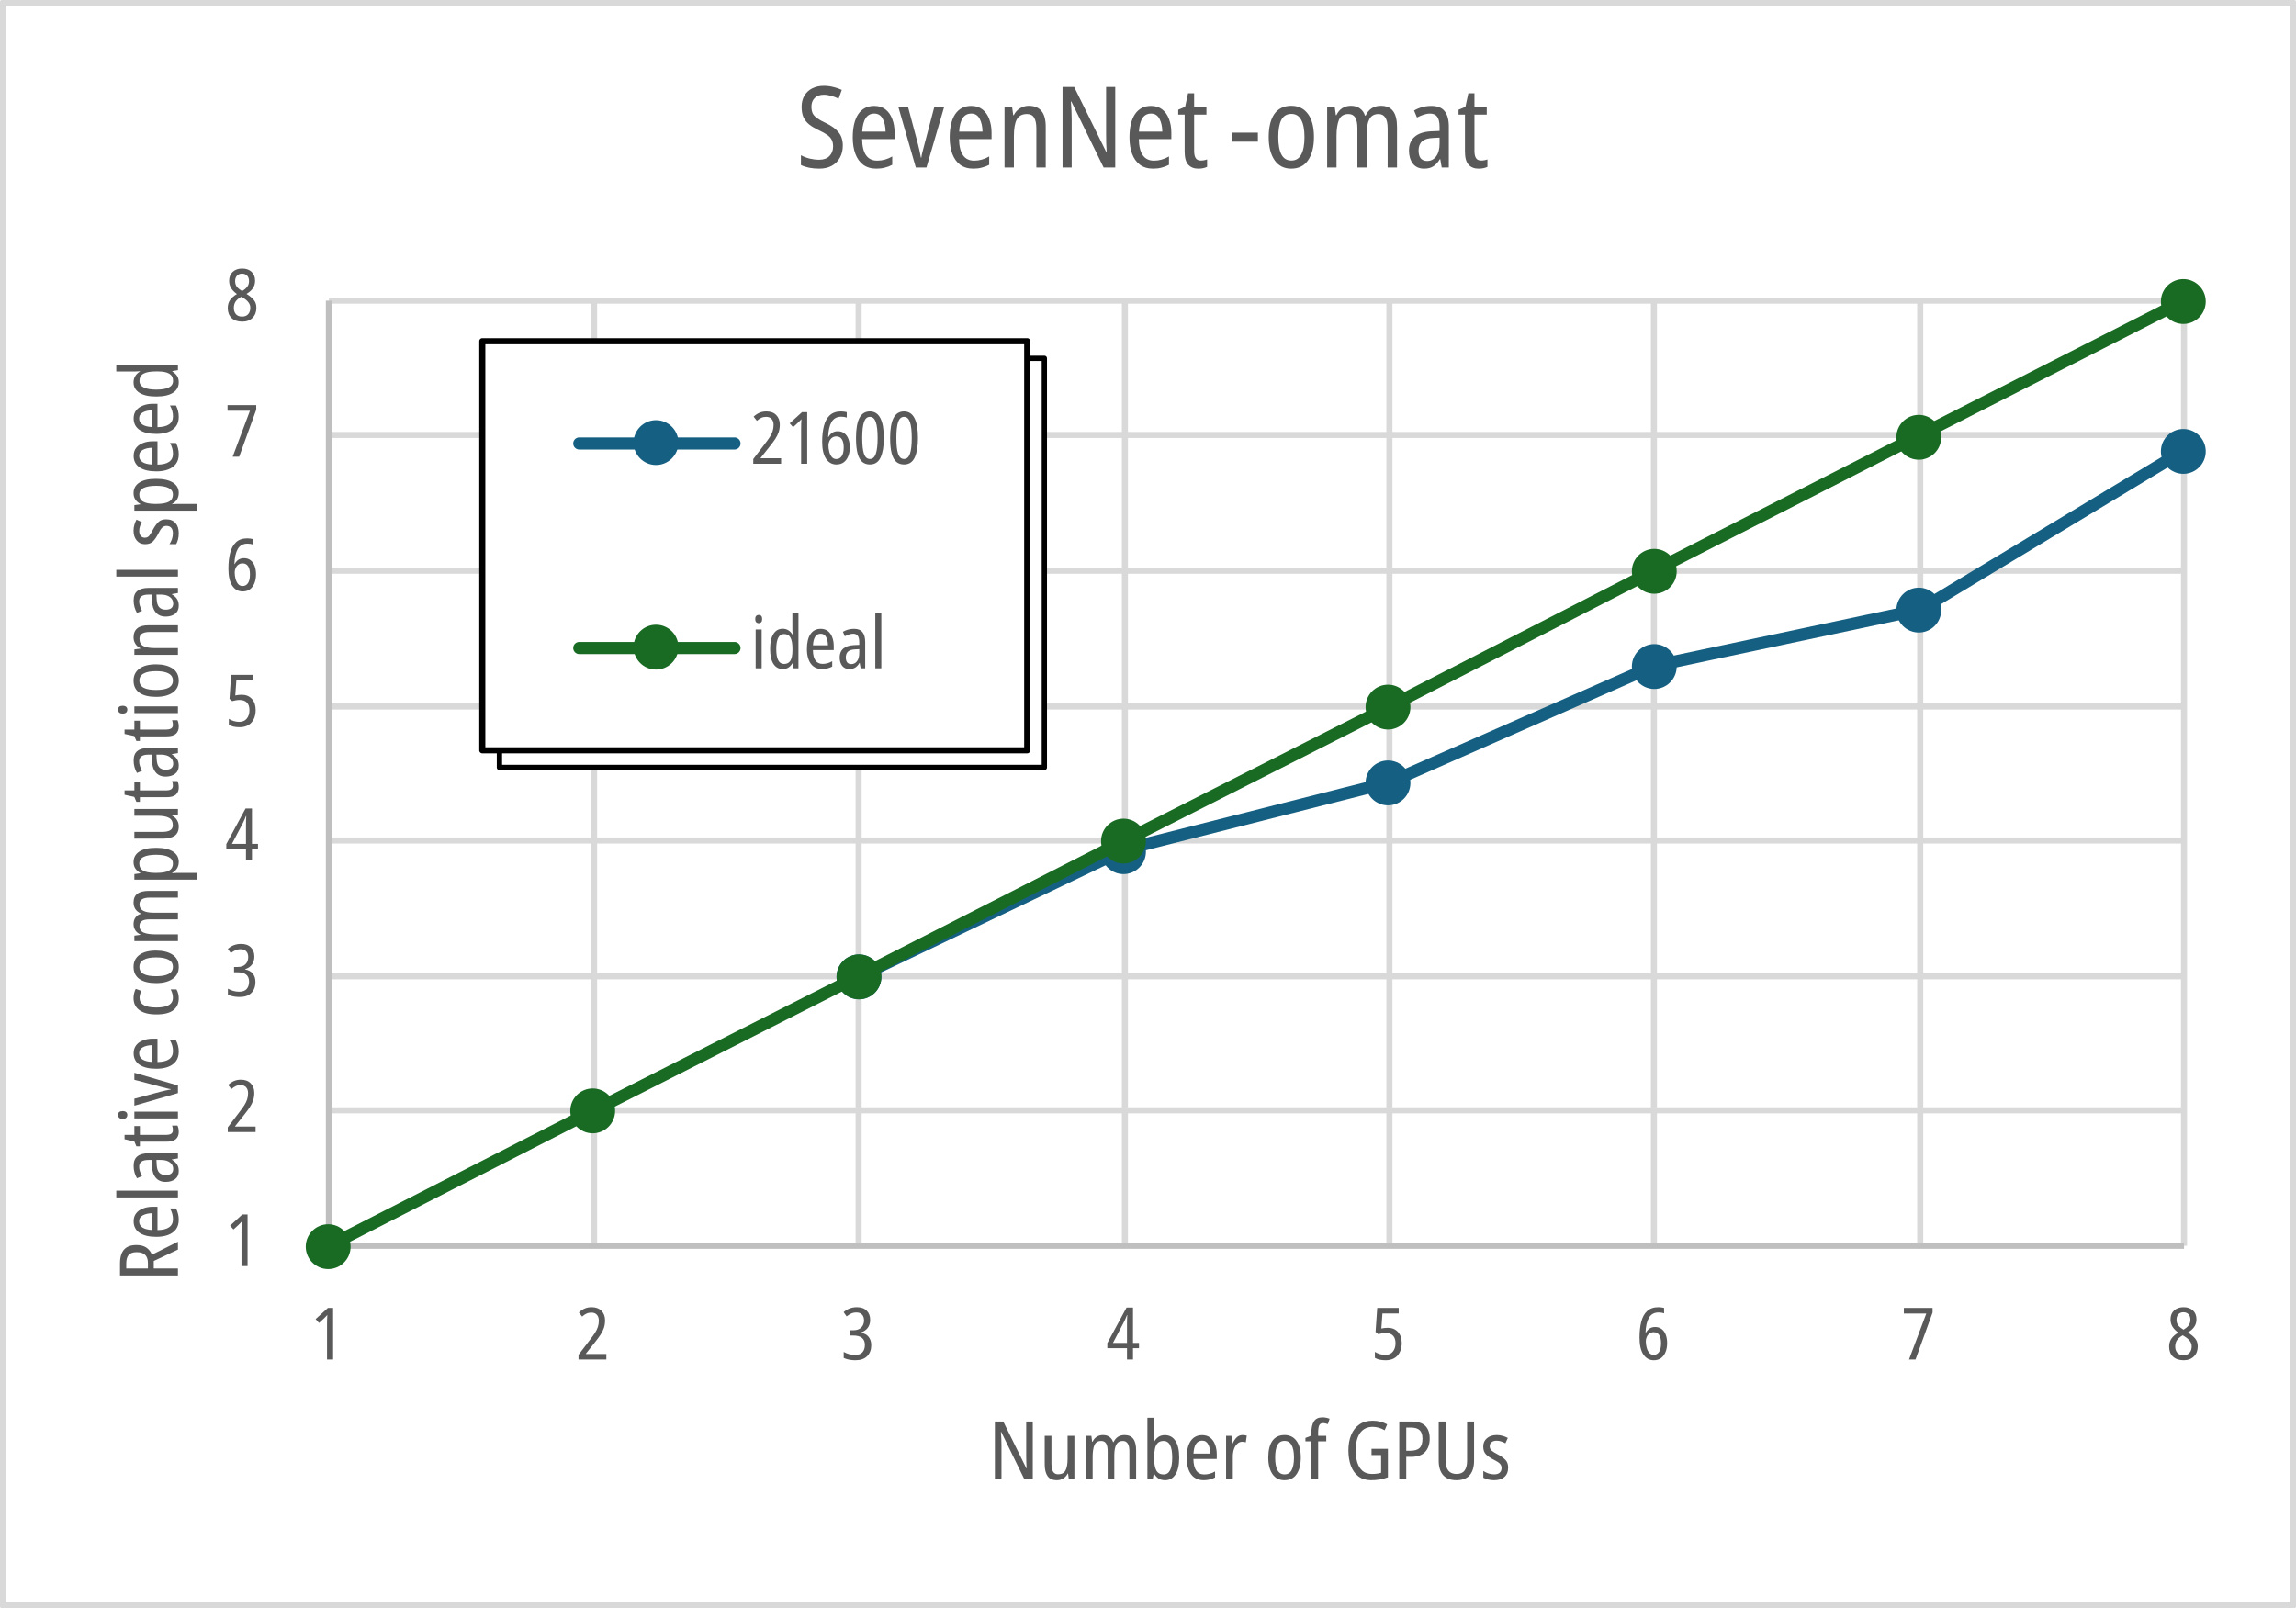 <?xml version="1.0" encoding="UTF-8" standalone="no"?>
<svg
   width="1302"
   height="912"
   xml:space="preserve"
   overflow="hidden"
   version="1.1"
   id="svg61920"
   sodipodi:docname="sevennet-omat_speed_en.svg"
   inkscape:version="1.2.1 (9c6d41e410, 2022-07-14)"
   xmlns:inkscape="http://www.inkscape.org/namespaces/inkscape"
   xmlns:sodipodi="http://sodipodi.sourceforge.net/DTD/sodipodi-0.dtd"
   xmlns="http://www.w3.org/2000/svg"
   xmlns:svg="http://www.w3.org/2000/svg"><sodipodi:namedview
     id="namedview61922"
     pagecolor="#ffffff"
     bordercolor="#666666"
     borderopacity="1.0"
     inkscape:showpageshadow="2"
     inkscape:pageopacity="0.0"
     inkscape:pagecheckerboard="0"
     inkscape:deskcolor="#d1d1d1"
     showgrid="false"
     inkscape:zoom="0.97465438"
     inkscape:cx="650.487"
     inkscape:cy="457.08511"
     inkscape:window-width="680"
     inkscape:window-height="480"
     inkscape:window-x="612"
     inkscape:window-y="512"
     inkscape:window-maximized="0"
     inkscape:current-layer="svg61920" /><defs
     id="defs61736"><filter
       id="fx0"
       x="-10%"
       y="-10%"
       width="120%"
       height="120%"
       filterUnits="userSpaceOnUse"
       primitiveUnits="userSpaceOnUse"><feComponentTransfer
         color-interpolation-filters="sRGB"
         id="feComponentTransfer61725"><feFuncR
           type="discrete"
           tableValues="0 0"
           id="feFuncR61717" /><feFuncG
           type="discrete"
           tableValues="0 0"
           id="feFuncG61719" /><feFuncB
           type="discrete"
           tableValues="0 0"
           id="feFuncB61721" /><feFuncA
           type="linear"
           slope="0.4"
           intercept="0"
           id="feFuncA61723" /></feComponentTransfer><feGaussianBlur
         stdDeviation="6.111 6.111"
         id="feGaussianBlur61727" /></filter><clipPath
       id="clip1"><rect
         x="12615"
         y="4812"
         width="1302"
         height="912"
         id="rect61730" /></clipPath><clipPath
       id="clip2"><path
         d="M12888.5 5005.5 12888.5 5237.5 13197.5 5237.5 13197.5 5005.5ZM12615 4812 13917 4812 13917 5724 12615 5724Z"
         fill-rule="evenodd"
         clip-rule="evenodd"
         id="path61733" /></clipPath></defs><g
     clip-path="url(#clip1)"
     transform="translate(-12615 -4812)"
     id="g61918"><path
       id="rect61738"
       style="fill:#ffffff"
       d="m 12616,4813 h 1299 v 909 h -1299 z" /><g
       id="g61742"><path
         style="color:#000000;fill:#d9d9d9;stroke-linejoin:round;stroke-miterlimit:10;-inkscape-stroke:none"
         d="m 12801.5,4980.781 v 3.438 h 1052 v -3.438 z m 0,76.17 v 3.438 h 1052 v -3.438 z m 0,77 v 3.438 h 1052 v -3.438 z m 0,77 v 3.438 h 1052 v -3.438 z m 0,76 v 3.438 h 1052 v -3.438 z m 0,77.01 v 3.438 h 1052 v -3.438 z m 0,76 v 3.438 h 1052 v -3.438 z"
         id="path61740" /></g><g
       id="g61746"><path
         style="color:#000000;fill:#d9d9d9;stroke-linejoin:round;stroke-miterlimit:10;-inkscape-stroke:none"
         d="m 12950.182,4982.5 v 536 h 3.437 v -536 z m 150,0 v 536 h 3.437 v -536 z m 151,0 v 536 h 3.437 v -536 z m 150,0 v 536 h 3.437 v -536 z m 150,0 v 536 h 3.437 v -536 z m 151,0 v 536 h 3.437 v -536 z m 149.599,0 v 536 h 3.438 v -536 z"
         id="path61744" /></g><g
       id="g61750"><path
         style="color:#000000;fill:#bfbfbf;fill-rule:evenodd;stroke-linejoin:round;stroke-miterlimit:10;-inkscape-stroke:none"
         d="m -1.719,0 v 536 h 3.438 V 0 Z"
         id="path61748"
         transform="matrix(1 0 0 -1 12801.5 5518.5)" /></g><g
       id="g61754"><path
         style="color:#000000;fill:#bfbfbf;fill-rule:evenodd;stroke-linejoin:round;stroke-miterlimit:10;-inkscape-stroke:none"
         d="m 12801.5,5516.781 v 3.438 h 1052 v -3.438 z"
         id="path61752" /></g><g
       id="g61758"><path
         style="color:#000000;fill:#156082;stroke-linecap:round;stroke-linejoin:round;stroke-miterlimit:10;-inkscape-stroke:none"
         d="m 13854.326,5064.164 a 3.438,3.438 0 0 0 -2.601,0.393 l -149.004,89.871 -150.533,31.879 a 3.438,3.438 0 0 0 -0.672,0.217 l -149.739,65.885 -149.72,37.93 a 3.438,3.438 0 0 0 -0.639,0.231 l -150.398,71.83 a 3.438,3.438 0 0 0 -1.622,4.582 3.438,3.438 0 0 0 4.582,1.621 l 150.094,-71.684 149.67,-37.916 a 3.438,3.438 0 0 0 0.541,-0.186 l 149.674,-65.857 150.754,-31.926 a 3.438,3.438 0 0 0 1.062,-0.42 l 149.5,-90.17 a 3.438,3.438 0 0 0 1.168,-4.719 3.438,3.438 0 0 0 -2.117,-1.56 z"
         id="path61756" /></g><g
       id="g61772"><g
         id="path61760"><path
           style="color:#000000;fill:#156082;stroke-width:3.438;stroke-linejoin:round;stroke-miterlimit:10;-inkscape-stroke:none"
           d="m 13113.1,5366 c 0,6.07 -4.9,11 -11,11 -6.1,0 -11,-4.93 -11,-11 0,-6.08 4.9,-11 11,-11 6.1,0 11,4.92 11,11 z"
           id="path62252" /><path
           style="color:#000000;fill:#156082;stroke-linejoin:round;stroke-miterlimit:10;-inkscape-stroke:none"
           d="m 13102.1,5353.281 c -7.025,0 -12.719,5.715 -12.719,12.719 0,6.995 5.693,12.719 12.719,12.719 7.026,0 12.718,-5.724 12.718,-12.719 0,-7.003 -5.694,-12.719 -12.718,-12.719 z m 0,3.438 c 5.175,0 9.281,4.125 9.281,9.281 0,5.145 -4.107,9.281 -9.281,9.281 -5.174,0 -9.282,-4.136 -9.282,-9.281 0,-5.157 4.106,-9.281 9.282,-9.281 z"
           id="path62254" /></g><g
         id="path61762"><path
           style="color:#000000;fill:#156082;stroke-width:3.438;stroke-linejoin:round;stroke-miterlimit:10;-inkscape-stroke:none"
           d="m 13263.1,5295 c 0,6.07 -4.9,11 -11,11 -6.1,0 -11,-4.93 -11,-11 0,-6.08 4.9,-11 11,-11 6.1,0 11,4.92 11,11 z"
           id="path62258" /><path
           style="color:#000000;fill:#156082;stroke-linejoin:round;stroke-miterlimit:10;-inkscape-stroke:none"
           d="m 13252.1,5282.281 c -7.025,0 -12.719,5.715 -12.719,12.719 0,6.995 5.693,12.719 12.719,12.719 7.026,0 12.718,-5.724 12.718,-12.719 0,-7.003 -5.694,-12.719 -12.718,-12.719 z m 0,3.438 c 5.175,0 9.281,4.125 9.281,9.281 0,5.145 -4.107,9.281 -9.281,9.281 -5.174,0 -9.282,-4.136 -9.282,-9.281 0,-5.157 4.106,-9.281 9.282,-9.281 z"
           id="path62260" /></g><g
         id="path61764"><path
           style="color:#000000;fill:#156082;stroke-width:3.438;stroke-linejoin:round;stroke-miterlimit:10;-inkscape-stroke:none"
           d="m 13413.1,5256 c 0,6.07 -4.9,11 -11,11 -6.1,0 -11,-4.93 -11,-11 0,-6.08 4.9,-11 11,-11 6.1,0 11,4.92 11,11 z"
           id="path62264" /><path
           style="color:#000000;fill:#156082;stroke-linejoin:round;stroke-miterlimit:10;-inkscape-stroke:none"
           d="m 13402.1,5243.281 c -7.025,0 -12.719,5.715 -12.719,12.719 0,6.995 5.693,12.719 12.719,12.719 7.026,0 12.718,-5.724 12.718,-12.719 0,-7.003 -5.694,-12.719 -12.718,-12.719 z m 0,3.438 c 5.175,0 9.281,4.125 9.281,9.281 0,5.145 -4.107,9.281 -9.281,9.281 -5.174,0 -9.282,-4.136 -9.282,-9.281 0,-5.157 4.106,-9.281 9.282,-9.281 z"
           id="path62266" /></g><g
         id="path61766"><path
           style="color:#000000;fill:#156082;stroke-width:3.438;stroke-linejoin:round;stroke-miterlimit:10;-inkscape-stroke:none"
           d="m 13564.1,5190 c 0,6.07 -4.9,11 -11,11 -6.1,0 -11,-4.93 -11,-11 0,-6.08 4.9,-11 11,-11 6.1,0 11,4.92 11,11 z"
           id="path62270" /><path
           style="color:#000000;fill:#156082;stroke-linejoin:round;stroke-miterlimit:10;-inkscape-stroke:none"
           d="m 13553.1,5177.281 c -7.025,0 -12.719,5.715 -12.719,12.719 0,6.995 5.693,12.719 12.719,12.719 7.026,0 12.718,-5.724 12.718,-12.719 0,-7.003 -5.694,-12.719 -12.718,-12.719 z m 0,3.438 c 5.175,0 9.281,4.125 9.281,9.281 0,5.145 -4.107,9.281 -9.281,9.281 -5.174,0 -9.282,-4.136 -9.282,-9.281 0,-5.157 4.106,-9.281 9.282,-9.281 z"
           id="path62272" /></g><g
         id="path61768"><path
           style="color:#000000;fill:#156082;stroke-width:3.438;stroke-linejoin:round;stroke-miterlimit:10;-inkscape-stroke:none"
           d="m 13714.1,5158 c 0,6.07 -4.9,11 -11,11 -6.1,0 -11,-4.93 -11,-11 0,-6.08 4.9,-11 11,-11 6.1,0 11,4.92 11,11 z"
           id="path62276" /><path
           style="color:#000000;fill:#156082;stroke-linejoin:round;stroke-miterlimit:10;-inkscape-stroke:none"
           d="m 13703.1,5145.281 c -7.025,0 -12.719,5.715 -12.719,12.719 0,6.995 5.693,12.719 12.719,12.719 7.026,0 12.718,-5.724 12.718,-12.719 0,-7.003 -5.694,-12.719 -12.718,-12.719 z m 0,3.438 c 5.175,0 9.281,4.125 9.281,9.281 0,5.145 -4.107,9.281 -9.281,9.281 -5.174,0 -9.282,-4.136 -9.282,-9.281 0,-5.157 4.106,-9.281 9.282,-9.281 z"
           id="path62278" /></g><g
         id="path61770"><path
           style="color:#000000;fill:#156082;stroke-width:3.438;stroke-linejoin:round;stroke-miterlimit:10;-inkscape-stroke:none"
           d="m 13864.1,5068 c 0,6.07 -4.9,11 -11,11 -6.1,0 -11,-4.93 -11,-11 0,-6.08 4.9,-11 11,-11 6.1,0 11,4.92 11,11 z"
           id="path62282" /><path
           style="color:#000000;fill:#156082;stroke-linejoin:round;stroke-miterlimit:10;-inkscape-stroke:none"
           d="m 13853.1,5055.281 c -7.025,0 -12.719,5.715 -12.719,12.719 0,6.995 5.693,12.719 12.719,12.719 7.026,0 12.718,-5.724 12.718,-12.719 0,-7.003 -5.694,-12.719 -12.718,-12.719 z m 0,3.438 c 5.175,0 9.281,4.125 9.281,9.281 0,5.145 -4.107,9.281 -9.281,9.281 -5.174,0 -9.282,-4.136 -9.282,-9.281 0,-5.157 4.106,-9.281 9.282,-9.281 z"
           id="path62284" /></g></g><g
       id="g61776"><path
         style="color:#000000;fill:#196b24;stroke-linecap:round;stroke-linejoin:round;stroke-miterlimit:10;-inkscape-stroke:none"
         d="m 13854.563,4979.23 a 3.438,3.438 0 0 0 -2.624,0.207 l -149.599,76.17 a 3.438,3.438 0 0 0 -0,0 l -151,77 a 3.438,3.438 0 0 0 -0,0 l -149.992,76.996 -149.992,75.996 a 3.438,3.438 0 0 0 -0,0 l -150.996,77.008 -149.996,75.998 a 3.438,3.438 0 0 0 -0.01,0.01 l -150.4,76.82 a 3.438,3.438 0 0 0 -1.497,4.625 3.438,3.438 0 0 0 4.625,1.496 l 150.395,-76.816 149.994,-75.998 a 3.438,3.438 0 0 0 0,-0 l 150.996,-77.008 149.996,-75.998 a 3.438,3.438 0 0 0 0.02,-0.01 l 149.994,-76.998 150.996,-76.998 149.6,-76.17 a 3.438,3.438 0 0 0 1.502,-4.623 3.438,3.438 0 0 0 -2,-1.709 z"
         id="path61774" /></g><g
       id="g61794"><g
         id="path61778"><path
           style="color:#000000;fill:#196b24;stroke-width:3.438;stroke-linejoin:round;stroke-miterlimit:10;-inkscape-stroke:none"
           d="m 12812.1,5519 c 0,6.07 -4.9,11 -11,11 -6.1,0 -11,-4.93 -11,-11 0,-6.08 4.9,-11 11,-11 6.1,0 11,4.92 11,11 z"
           id="path62292" /><path
           style="color:#000000;fill:#196b24;stroke-linejoin:round;stroke-miterlimit:10;-inkscape-stroke:none"
           d="m 12801.1,5506.281 c -7.025,0 -12.719,5.715 -12.719,12.719 0,6.995 5.693,12.719 12.719,12.719 7.026,0 12.718,-5.724 12.718,-12.719 0,-7.003 -5.694,-12.719 -12.718,-12.719 z m 0,3.438 c 5.175,0 9.281,4.125 9.281,9.281 0,5.145 -4.107,9.281 -9.281,9.281 -5.174,0 -9.282,-4.136 -9.282,-9.281 0,-5.157 4.106,-9.281 9.282,-9.281 z"
           id="path62294" /></g><g
         id="path61780"><path
           style="color:#000000;fill:#196b24;stroke-width:3.438;stroke-linejoin:round;stroke-miterlimit:10;-inkscape-stroke:none"
           d="m 12962.1,5442 c 0,6.07 -4.9,11 -11,11 -6.1,0 -11,-4.93 -11,-11 0,-6.08 4.9,-11 11,-11 6.1,0 11,4.92 11,11 z"
           id="path62298" /><path
           style="color:#000000;fill:#196b24;stroke-linejoin:round;stroke-miterlimit:10;-inkscape-stroke:none"
           d="m 12951.1,5429.281 c -7.025,0 -12.719,5.715 -12.719,12.719 0,6.995 5.693,12.719 12.719,12.719 7.026,0 12.718,-5.724 12.718,-12.719 0,-7.003 -5.694,-12.719 -12.718,-12.719 z m 0,3.438 c 5.175,0 9.281,4.125 9.281,9.281 0,5.145 -4.107,9.281 -9.281,9.281 -5.174,0 -9.282,-4.136 -9.282,-9.281 0,-5.157 4.106,-9.281 9.282,-9.281 z"
           id="path62300" /></g><g
         id="path61782"><path
           style="color:#000000;fill:#196b24;stroke-width:3.438;stroke-linejoin:round;stroke-miterlimit:10;-inkscape-stroke:none"
           d="m 13113.1,5366 c 0,6.07 -4.9,11 -11,11 -6.1,0 -11,-4.93 -11,-11 0,-6.08 4.9,-11 11,-11 6.1,0 11,4.92 11,11 z"
           id="path62304" /><path
           style="color:#000000;fill:#196b24;stroke-linejoin:round;stroke-miterlimit:10;-inkscape-stroke:none"
           d="m 13102.1,5353.281 c -7.025,0 -12.719,5.715 -12.719,12.719 0,6.995 5.693,12.719 12.719,12.719 7.026,0 12.718,-5.724 12.718,-12.719 0,-7.003 -5.694,-12.719 -12.718,-12.719 z m 0,3.438 c 5.175,0 9.281,4.125 9.281,9.281 0,5.145 -4.107,9.281 -9.281,9.281 -5.174,0 -9.282,-4.136 -9.282,-9.281 0,-5.157 4.106,-9.281 9.282,-9.281 z"
           id="path62306" /></g><g
         id="path61784"><path
           style="color:#000000;fill:#196b24;stroke-width:3.438;stroke-linejoin:round;stroke-miterlimit:10;-inkscape-stroke:none"
           d="m 13263.1,5289 c 0,6.07 -4.9,11 -11,11 -6.1,0 -11,-4.93 -11,-11 0,-6.08 4.9,-11 11,-11 6.1,0 11,4.92 11,11 z"
           id="path62310" /><path
           style="color:#000000;fill:#196b24;stroke-linejoin:round;stroke-miterlimit:10;-inkscape-stroke:none"
           d="m 13252.1,5276.281 c -7.025,0 -12.719,5.715 -12.719,12.719 0,6.995 5.693,12.719 12.719,12.719 7.026,0 12.718,-5.724 12.718,-12.719 0,-7.003 -5.694,-12.719 -12.718,-12.719 z m 0,3.438 c 5.175,0 9.281,4.125 9.281,9.281 0,5.145 -4.107,9.281 -9.281,9.281 -5.174,0 -9.282,-4.136 -9.282,-9.281 0,-5.157 4.106,-9.281 9.282,-9.281 z"
           id="path62312" /></g><g
         id="path61786"><path
           style="color:#000000;fill:#196b24;stroke-width:3.438;stroke-linejoin:round;stroke-miterlimit:10;-inkscape-stroke:none"
           d="m 13413.1,5213 c 0,6.07 -4.9,11 -11,11 -6.1,0 -11,-4.93 -11,-11 0,-6.08 4.9,-11 11,-11 6.1,0 11,4.92 11,11 z"
           id="path62316" /><path
           style="color:#000000;fill:#196b24;stroke-linejoin:round;stroke-miterlimit:10;-inkscape-stroke:none"
           d="m 13402.1,5200.281 c -7.025,0 -12.719,5.715 -12.719,12.719 0,6.995 5.693,12.719 12.719,12.719 7.026,0 12.718,-5.724 12.718,-12.719 0,-7.003 -5.694,-12.719 -12.718,-12.719 z m 0,3.438 c 5.175,0 9.281,4.125 9.281,9.281 0,5.145 -4.107,9.281 -9.281,9.281 -5.174,0 -9.282,-4.136 -9.282,-9.281 0,-5.157 4.106,-9.281 9.282,-9.281 z"
           id="path62318" /></g><g
         id="path61788"><path
           style="color:#000000;fill:#196b24;stroke-width:3.438;stroke-linejoin:round;stroke-miterlimit:10;-inkscape-stroke:none"
           d="m 13564.1,5136 c 0,6.07 -4.9,11 -11,11 -6.1,0 -11,-4.93 -11,-11 0,-6.08 4.9,-11 11,-11 6.1,0 11,4.92 11,11 z"
           id="path62322" /><path
           style="color:#000000;fill:#196b24;stroke-linejoin:round;stroke-miterlimit:10;-inkscape-stroke:none"
           d="m 13553.1,5123.281 c -7.025,0 -12.719,5.715 -12.719,12.719 0,6.995 5.693,12.719 12.719,12.719 7.026,0 12.718,-5.724 12.718,-12.719 0,-7.003 -5.694,-12.719 -12.718,-12.719 z m 0,3.438 c 5.175,0 9.281,4.125 9.281,9.281 0,5.145 -4.107,9.281 -9.281,9.281 -5.174,0 -9.282,-4.136 -9.282,-9.281 0,-5.157 4.106,-9.281 9.282,-9.281 z"
           id="path62324" /></g><g
         id="path61790"><path
           style="color:#000000;fill:#196b24;stroke-width:3.438;stroke-linejoin:round;stroke-miterlimit:10;-inkscape-stroke:none"
           d="m 13714.1,5060 c 0,6.07 -4.9,11 -11,11 -6.1,0 -11,-4.93 -11,-11 0,-6.08 4.9,-11 11,-11 6.1,0 11,4.92 11,11 z"
           id="path62328" /><path
           style="color:#000000;fill:#196b24;stroke-linejoin:round;stroke-miterlimit:10;-inkscape-stroke:none"
           d="m 13703.1,5047.281 c -7.025,0 -12.719,5.715 -12.719,12.719 0,6.995 5.693,12.719 12.719,12.719 7.026,0 12.718,-5.724 12.718,-12.719 0,-7.003 -5.694,-12.719 -12.718,-12.719 z m 0,3.438 c 5.175,0 9.281,4.125 9.281,9.281 0,5.145 -4.107,9.281 -9.281,9.281 -5.174,0 -9.282,-4.136 -9.282,-9.281 0,-5.157 4.106,-9.281 9.282,-9.281 z"
           id="path62330" /></g><g
         id="path61792"><path
           style="color:#000000;fill:#196b24;stroke-width:3.438;stroke-linejoin:round;stroke-miterlimit:10;-inkscape-stroke:none"
           d="m 13864.1,4983 c 0,6.07 -4.9,11 -11,11 -6.1,0 -11,-4.93 -11,-11 0,-6.08 4.9,-11 11,-11 6.1,0 11,4.92 11,11 z"
           id="path62334" /><path
           style="color:#000000;fill:#196b24;stroke-linejoin:round;stroke-miterlimit:10;-inkscape-stroke:none"
           d="m 13853.1,4970.281 c -7.025,0 -12.719,5.715 -12.719,12.719 0,6.995 5.693,12.719 12.719,12.719 7.026,0 12.718,-5.724 12.718,-12.719 0,-7.003 -5.694,-12.719 -12.718,-12.719 z m 0,3.438 c 5.175,0 9.281,4.125 9.281,9.281 0,5.145 -4.107,9.281 -9.281,9.281 -5.174,0 -9.282,-4.136 -9.282,-9.281 0,-5.157 4.106,-9.281 9.282,-9.281 z"
           id="path62336" /></g></g><g
       id="g61798"><g
         aria-label="1"
         transform="matrix(1 0 0 1 12742.6 5530)"
         id="text61796"
         style="font-stretch:semi-condensed;font-size:41px;font-family:'Aptos Narrow', 'Aptos Narrow_MSFontService', sans-serif;fill:#595959"><path
           d="M 12.792,0 H 9.348 v -19.926 q 0,-1.476 0.041,-2.747 0.041,-1.312 0.123,-2.624 -0.369,0.451 -0.861,0.943 -0.451,0.492 -1.148,1.148 l -2.706,2.46 -1.927,-2.173 6.97,-6.355 h 2.952 z"
           id="path62048" /></g></g><g
       id="g61802"><g
         aria-label="2"
         transform="matrix(1 0 0 1 12742.6 5454)"
         id="text61800"
         style="font-stretch:semi-condensed;font-size:41px;font-family:'Aptos Narrow', 'Aptos Narrow_MSFontService', sans-serif;fill:#595959"><path
           d="M 17.343,0 H 1.558 v -2.665 l 6.314,-8.282 q 1.886,-2.419 3.034,-4.182 1.148,-1.804 1.64,-3.403 0.533,-1.64 0.533,-3.526 0,-2.091 -1.107,-3.321 -1.107,-1.23 -3.116,-1.23 -1.558,0 -2.788,0.574 -1.189,0.533 -2.46,1.681 l -1.845,-2.378 q 1.64,-1.476 3.362,-2.214 1.722,-0.738 3.895,-0.738 3.526,0 5.535,2.05 2.05,2.05 2.05,5.412 0,2.337 -0.656,4.305 -0.656,1.927 -1.927,3.854 -1.271,1.927 -3.116,4.223 l -5.207,6.56 v 0.164 h 11.644 z"
           id="path62051" /></g></g><g
       id="g61806"><g
         aria-label="3"
         transform="matrix(1 0 0 1 12742.6 5377)"
         id="text61804"
         style="font-stretch:semi-condensed;font-size:41px;font-family:'Aptos Narrow', 'Aptos Narrow_MSFontService', sans-serif;fill:#595959"><path
           d="m 16.646,-22.509 q 0,2.665 -1.353,4.51 -1.353,1.845 -3.854,2.624 v 0.164 q 2.87,0.533 4.346,2.378 1.476,1.845 1.476,4.715 0,3.813 -2.296,6.191 Q 12.669,0.41 8.282,0.41 6.314,0.41 4.715,0.082 3.116,-0.205 1.64,-0.902 v -3.403 q 3.075,1.722 6.396,1.722 2.911,0 4.264,-1.558 1.353,-1.558 1.353,-4.141 0,-5.33 -6.642,-5.33 H 5.125 v -2.993 h 2.009 q 2.87,0 4.428,-1.517 1.599,-1.558 1.599,-4.059 0,-2.173 -1.148,-3.321 -1.107,-1.189 -3.157,-1.189 -1.722,0 -2.993,0.615 -1.271,0.574 -2.583,1.599 l -1.681,-2.419 q 1.599,-1.394 3.444,-2.091 1.845,-0.697 4.1,-0.697 3.608,0 5.535,1.968 1.968,1.968 1.968,5.207 z"
           id="path62054" /></g></g><g
       id="g61810"><g
         aria-label="4"
         transform="matrix(1 0 0 1 12742.6 5300)"
         id="text61808"
         style="font-stretch:semi-condensed;font-size:41px;font-family:'Aptos Narrow', 'Aptos Narrow_MSFontService', sans-serif;fill:#595959"><path
           d="M 18.696,-6.437 H 15.293 V 0 H 11.89 V -6.437 H 0.738 v -2.87 l 10.906,-20.172 h 3.649 V -9.43 h 3.403 z M 11.89,-9.43 v -10.578 q 0,-1.312 0.041,-2.747 0.041,-1.435 0.123,-2.46 H 11.89 q -0.328,0.902 -0.738,1.804 -0.369,0.861 -0.738,1.64 L 3.936,-9.43 Z"
           id="path62057" /></g></g><g
       id="g61814"><g
         aria-label="5"
         transform="matrix(1 0 0 1 12742.6 5224)"
         id="text61812"
         style="font-stretch:semi-condensed;font-size:41px;font-family:'Aptos Narrow', 'Aptos Narrow_MSFontService', sans-serif;fill:#595959"><path
           d="m 9.43,-17.999 q 3.69,0 5.822,2.378 2.132,2.337 2.132,6.232 0,4.428 -2.378,7.134 Q 12.628,0.41 8.2,0.41 4.428,0.41 2.173,-0.943 v -3.403 q 1.271,0.82 2.829,1.271 1.558,0.451 3.034,0.451 2.829,0 4.305,-1.845 1.517,-1.845 1.517,-4.756 0,-2.87 -1.435,-4.346 -1.435,-1.476 -4.182,-1.476 -1.025,0 -2.132,0.205 -1.107,0.164 -2.05,0.451 l -1.517,-1.271 0.943,-13.612 h 12.177 v 3.157 H 6.437 l -0.615,8.528 q 0.82,-0.164 1.722,-0.287 0.943,-0.123 1.886,-0.123 z"
           id="path62060" /></g></g><g
       id="g61818"><g
         aria-label="6"
         transform="matrix(1 0 0 1 12742.6 5147)"
         id="text61816"
         style="font-stretch:semi-condensed;font-size:41px;font-family:'Aptos Narrow', 'Aptos Narrow_MSFontService', sans-serif;fill:#595959"><path
           d="m 1.927,-12.464 q 0,-5.084 0.984,-8.938 0.984,-3.895 3.321,-6.068 2.378,-2.214 6.396,-2.214 0.861,0 1.681,0.123 0.861,0.123 1.558,0.287 v 3.075 q -1.353,-0.492 -3.116,-0.492 -3.772,0 -5.535,3.075 -1.722,3.075 -1.886,8.487 h 0.164 q 0.779,-1.517 2.091,-2.419 1.312,-0.902 3.198,-0.902 2.214,0 3.731,1.189 1.517,1.148 2.296,3.239 0.779,2.05 0.779,4.715 0,2.829 -0.902,5.043 -0.861,2.173 -2.542,3.444 -1.681,1.23 -4.141,1.23 -3.69,0 -5.904,-3.28 -2.173,-3.28 -2.173,-9.594 z m 8.036,9.799 q 1.927,0 3.034,-1.599 1.148,-1.64 1.148,-5.002 0,-3.034 -1.066,-4.633 -1.025,-1.599 -3.075,-1.599 -1.435,0 -2.46,0.738 -0.984,0.738 -1.517,1.927 -0.533,1.189 -0.533,2.46 0,1.722 0.451,3.526 0.451,1.763 1.435,2.993 0.984,1.189 2.583,1.189 z"
           id="path62063" /></g></g><g
       id="g61822"><g
         aria-label="7"
         transform="matrix(1 0 0 1 12742.6 5071)"
         id="text61820"
         style="font-stretch:semi-condensed;font-size:41px;font-family:'Aptos Narrow', 'Aptos Narrow_MSFontService', sans-serif;fill:#595959"><path
           d="m 4.346,0 9.799,-26.076 H 1.435 v -3.198 h 16.277 v 2.624 L 8.036,0 Z"
           id="path62066" /></g></g><g
       id="g61826"><g
         aria-label="8"
         transform="matrix(1 0 0 1 12742.6 4994)"
         id="text61824"
         style="font-stretch:semi-condensed;font-size:41px;font-family:'Aptos Narrow', 'Aptos Narrow_MSFontService', sans-serif;fill:#595959"><path
           d="m 9.717,-29.684 q 3.362,0 5.33,1.845 2.009,1.845 2.009,5.043 0,2.501 -1.312,4.346 -1.271,1.804 -3.567,3.116 2.419,1.476 4.018,3.28 1.599,1.804 1.599,4.592 0,3.526 -2.173,5.699 Q 13.448,0.41 9.84,0.41 5.863,0.41 3.69,-1.681 1.558,-3.772 1.558,-7.298 q 0,-2.706 1.353,-4.633 1.394,-1.927 3.854,-3.321 -2.132,-1.517 -3.28,-3.321 -1.148,-1.845 -1.148,-4.182 0,-3.239 2.05,-5.084 2.05,-1.845 5.33,-1.845 z m -0.082,2.87 q -1.763,0 -2.829,1.148 -1.066,1.107 -1.066,3.075 0,2.009 1.025,3.28 1.066,1.271 2.911,2.378 1.927,-1.107 2.911,-2.419 1.025,-1.312 1.025,-3.239 0,-1.968 -1.066,-3.075 -1.066,-1.148 -2.911,-1.148 z M 5.002,-7.298 q 0,2.091 1.189,3.485 1.189,1.353 3.485,1.353 2.296,0 3.485,-1.394 1.189,-1.394 1.189,-3.608 0,-1.722 -1.107,-3.116 -1.066,-1.435 -3.198,-2.665 l -0.779,-0.492 q -2.255,1.271 -3.28,2.788 -0.984,1.517 -0.984,3.649 z"
           id="path62069" /></g></g><g
       id="g61830"><g
         aria-label="1"
         transform="matrix(1 0 0 1 12791.1 5583)"
         id="text61828"
         style="font-stretch:semi-condensed;font-size:41px;font-family:'Aptos Narrow', 'Aptos Narrow_MSFontService', sans-serif;fill:#595959"><path
           d="M 12.792,0 H 9.348 v -19.926 q 0,-1.476 0.041,-2.747 0.041,-1.312 0.123,-2.624 -0.369,0.451 -0.861,0.943 -0.451,0.492 -1.148,1.148 l -2.706,2.46 -1.927,-2.173 6.97,-6.355 h 2.952 z"
           id="path62072" /></g></g><g
       id="g61834"><g
         aria-label="2"
         transform="matrix(1 0 0 1 12941.5 5583)"
         id="text61832"
         style="font-stretch:semi-condensed;font-size:41px;font-family:'Aptos Narrow', 'Aptos Narrow_MSFontService', sans-serif;fill:#595959"><path
           d="M 17.343,0 H 1.558 v -2.665 l 6.314,-8.282 q 1.886,-2.419 3.034,-4.182 1.148,-1.804 1.64,-3.403 0.533,-1.64 0.533,-3.526 0,-2.091 -1.107,-3.321 -1.107,-1.23 -3.116,-1.23 -1.558,0 -2.788,0.574 -1.189,0.533 -2.46,1.681 l -1.845,-2.378 q 1.64,-1.476 3.362,-2.214 1.722,-0.738 3.895,-0.738 3.526,0 5.535,2.05 2.05,2.05 2.05,5.412 0,2.337 -0.656,4.305 -0.656,1.927 -1.927,3.854 -1.271,1.927 -3.116,4.223 l -5.207,6.56 v 0.164 h 11.644 z"
           id="path62075" /></g></g><g
       id="g61838"><g
         aria-label="3"
         transform="matrix(1 0 0 1 13091.8 5583)"
         id="text61836"
         style="font-stretch:semi-condensed;font-size:41px;font-family:'Aptos Narrow', 'Aptos Narrow_MSFontService', sans-serif;fill:#595959"><path
           d="m 16.646,-22.509 q 0,2.665 -1.353,4.51 -1.353,1.845 -3.854,2.624 v 0.164 q 2.87,0.533 4.346,2.378 1.476,1.845 1.476,4.715 0,3.813 -2.296,6.191 Q 12.669,0.41 8.282,0.41 6.314,0.41 4.715,0.082 3.116,-0.205 1.64,-0.902 v -3.403 q 3.075,1.722 6.396,1.722 2.911,0 4.264,-1.558 1.353,-1.558 1.353,-4.141 0,-5.33 -6.642,-5.33 H 5.125 v -2.993 h 2.009 q 2.87,0 4.428,-1.517 1.599,-1.558 1.599,-4.059 0,-2.173 -1.148,-3.321 -1.107,-1.189 -3.157,-1.189 -1.722,0 -2.993,0.615 -1.271,0.574 -2.583,1.599 l -1.681,-2.419 q 1.599,-1.394 3.444,-2.091 1.845,-0.697 4.1,-0.697 3.608,0 5.535,1.968 1.968,1.968 1.968,5.207 z"
           id="path62078" /></g></g><g
       id="g61842"><g
         aria-label="4"
         transform="matrix(1 0 0 1 13242.2 5583)"
         id="text61840"
         style="font-stretch:semi-condensed;font-size:41px;font-family:'Aptos Narrow', 'Aptos Narrow_MSFontService', sans-serif;fill:#595959"><path
           d="M 18.696,-6.437 H 15.293 V 0 H 11.89 V -6.437 H 0.738 v -2.87 l 10.906,-20.172 h 3.649 V -9.43 h 3.403 z M 11.89,-9.43 v -10.578 q 0,-1.312 0.041,-2.747 0.041,-1.435 0.123,-2.46 H 11.89 q -0.328,0.902 -0.738,1.804 -0.369,0.861 -0.738,1.64 L 3.936,-9.43 Z"
           id="path62081" /></g></g><g
       id="g61846"><g
         aria-label="5"
         transform="matrix(1 0 0 1 13392.5 5583)"
         id="text61844"
         style="font-stretch:semi-condensed;font-size:41px;font-family:'Aptos Narrow', 'Aptos Narrow_MSFontService', sans-serif;fill:#595959"><path
           d="m 9.43,-17.999 q 3.69,0 5.822,2.378 2.132,2.337 2.132,6.232 0,4.428 -2.378,7.134 Q 12.628,0.41 8.2,0.41 4.428,0.41 2.173,-0.943 v -3.403 q 1.271,0.82 2.829,1.271 1.558,0.451 3.034,0.451 2.829,0 4.305,-1.845 1.517,-1.845 1.517,-4.756 0,-2.87 -1.435,-4.346 -1.435,-1.476 -4.182,-1.476 -1.025,0 -2.132,0.205 -1.107,0.164 -2.05,0.451 l -1.517,-1.271 0.943,-13.612 h 12.177 v 3.157 H 6.437 l -0.615,8.528 q 0.82,-0.164 1.722,-0.287 0.943,-0.123 1.886,-0.123 z"
           id="path62084" /></g></g><g
       id="g61850"><g
         aria-label="6"
         transform="matrix(1 0 0 1 13542.8 5583)"
         id="text61848"
         style="font-stretch:semi-condensed;font-size:41px;font-family:'Aptos Narrow', 'Aptos Narrow_MSFontService', sans-serif;fill:#595959"><path
           d="m 1.927,-12.464 q 0,-5.084 0.984,-8.938 0.984,-3.895 3.321,-6.068 2.378,-2.214 6.396,-2.214 0.861,0 1.681,0.123 0.861,0.123 1.558,0.287 v 3.075 q -1.353,-0.492 -3.116,-0.492 -3.772,0 -5.535,3.075 -1.722,3.075 -1.886,8.487 h 0.164 q 0.779,-1.517 2.091,-2.419 1.312,-0.902 3.198,-0.902 2.214,0 3.731,1.189 1.517,1.148 2.296,3.239 0.779,2.05 0.779,4.715 0,2.829 -0.902,5.043 -0.861,2.173 -2.542,3.444 -1.681,1.23 -4.141,1.23 -3.69,0 -5.904,-3.28 -2.173,-3.28 -2.173,-9.594 z m 8.036,9.799 q 1.927,0 3.034,-1.599 1.148,-1.64 1.148,-5.002 0,-3.034 -1.066,-4.633 -1.025,-1.599 -3.075,-1.599 -1.435,0 -2.46,0.738 -0.984,0.738 -1.517,1.927 -0.533,1.189 -0.533,2.46 0,1.722 0.451,3.526 0.451,1.763 1.435,2.993 0.984,1.189 2.583,1.189 z"
           id="path62087" /></g></g><g
       id="g61854"><g
         aria-label="7"
         transform="matrix(1 0 0 1 13693.2 5583)"
         id="text61852"
         style="font-stretch:semi-condensed;font-size:41px;font-family:'Aptos Narrow', 'Aptos Narrow_MSFontService', sans-serif;fill:#595959"><path
           d="m 4.346,0 9.799,-26.076 H 1.435 v -3.198 h 16.277 v 2.624 L 8.036,0 Z"
           id="path62090" /></g></g><g
       id="g61858"><g
         aria-label="8"
         transform="matrix(1 0 0 1 13843.5 5583)"
         id="text61856"
         style="font-stretch:semi-condensed;font-size:41px;font-family:'Aptos Narrow', 'Aptos Narrow_MSFontService', sans-serif;fill:#595959"><path
           d="m 9.717,-29.684 q 3.362,0 5.33,1.845 2.009,1.845 2.009,5.043 0,2.501 -1.312,4.346 -1.271,1.804 -3.567,3.116 2.419,1.476 4.018,3.28 1.599,1.804 1.599,4.592 0,3.526 -2.173,5.699 Q 13.448,0.41 9.84,0.41 5.863,0.41 3.69,-1.681 1.558,-3.772 1.558,-7.298 q 0,-2.706 1.353,-4.633 1.394,-1.927 3.854,-3.321 -2.132,-1.517 -3.28,-3.321 -1.148,-1.845 -1.148,-4.182 0,-3.239 2.05,-5.084 2.05,-1.845 5.33,-1.845 z m -0.082,2.87 q -1.763,0 -2.829,1.148 -1.066,1.107 -1.066,3.075 0,2.009 1.025,3.28 1.066,1.271 2.911,2.378 1.927,-1.107 2.911,-2.419 1.025,-1.312 1.025,-3.239 0,-1.968 -1.066,-3.075 -1.066,-1.148 -2.911,-1.148 z M 5.002,-7.298 q 0,2.091 1.189,3.485 1.189,1.353 3.485,1.353 2.296,0 3.485,-1.394 1.189,-1.394 1.189,-3.608 0,-1.722 -1.107,-3.116 -1.066,-1.435 -3.198,-2.665 l -0.779,-0.492 q -2.255,1.271 -3.28,2.788 -0.984,1.517 -0.984,3.649 z"
           id="path62093" /></g></g><g
       id="g61862"><g
         aria-label="Relative computational speed"
         transform="matrix(6.12323e-17 -1 1 6.12323e-17 12715.9 5539)"
         id="text61860"
         style="font-stretch:semi-condensed;font-size:46px;font-family:'Aptos Narrow', 'Aptos Narrow_MSFontService', sans-serif;fill:#595959"><path
           d="m 10.488,-32.844 q 5.382,0 7.912,2.346 2.53,2.3 2.53,6.946 0,3.45 -1.426,5.612 -1.426,2.116 -4.048,3.22 L 22.816,0 H 18.354 L 11.868,-13.708 H 7.636 V 0 H 3.68 v -32.844 z m -0.046,3.542 H 7.636 v 12.282 h 3.128 q 6.118,0 6.118,-6.348 0,-3.174 -1.564,-4.554 -1.564,-1.38 -4.876,-1.38 z"
           id="path62096" /><path
           d="m 34.362,-25.116 q 2.714,0 4.554,1.426 1.84,1.426 2.76,3.91 0.966,2.484 0.966,5.612 v 2.576 h -13.248 q 0.138,8.786 6.164,8.786 3.174,0 6.118,-1.702 v 3.404 q -1.472,0.782 -3.036,1.15 -1.518,0.414 -3.404,0.414 -3.266,0 -5.428,-1.61 -2.116,-1.61 -3.174,-4.462 -1.058,-2.852 -1.058,-6.578 0,-6.21 2.254,-9.568 2.3,-3.358 6.532,-3.358 z m 0,3.128 q -4.508,0 -4.922,7.36 h 9.522 q -0.046,-3.082 -1.15,-5.198 -1.104,-2.162 -3.45,-2.162 z"
           id="path62098" /><path
           d="m 51.75,0 h -3.818 v -34.96 h 3.818 z"
           id="path62100" /><path
           d="m 65.826,-25.116 q 3.772,0 5.428,2.162 1.702,2.116 1.702,6.256 V 0 h -2.898 l -0.598,-3.45 h -0.138 q -1.15,1.978 -2.668,2.944 -1.472,0.966 -3.772,0.966 -2.99,0 -4.6,-2.07 -1.564,-2.116 -1.564,-5.29 0,-3.68 2.346,-5.658 2.346,-2.024 6.9,-2.208 l 3.22,-0.138 v -1.564 q 0,-2.944 -0.966,-4.232 -0.92,-1.288 -2.898,-1.288 -1.334,0 -2.668,0.46 -1.288,0.414 -2.668,1.15 l -1.196,-2.852 q 1.472,-0.874 3.266,-1.38 1.794,-0.506 3.772,-0.506 z m 3.358,12.926 -2.622,0.138 q -3.174,0.138 -4.554,1.426 -1.38,1.288 -1.38,3.68 0,2.208 0.92,3.266 0.966,1.012 2.53,1.012 2.3,0 3.68,-1.84 1.426,-1.84 1.426,-5.29 z"
           id="path62102" /><path
           d="m 86.112,-2.852 q 1.334,0 2.576,-0.46 v 3.036 q -1.472,0.736 -3.634,0.736 -2.576,0 -4.048,-1.61 -1.472,-1.61 -1.472,-5.29 v -15.134 h -2.622 v -1.978 l 2.806,-1.196 1.196,-5.52 h 2.484 v 5.566 h 5.014 v 3.128 h -5.014 v 14.766 q 0,2.024 0.644,2.99 0.644,0.966 2.07,0.966 z"
           id="path62104" /><path
           d="m 94.714,-33.948 q 2.162,0 2.162,2.622 0,1.288 -0.598,1.978 -0.552,0.644 -1.564,0.644 -1.012,0 -1.656,-0.644 -0.598,-0.69 -0.598,-1.978 0,-1.334 0.598,-1.978 0.644,-0.644 1.656,-0.644 z m 1.84,9.246 V 0 h -3.818 v -24.702 z"
           id="path62106" /><path
           d="m 107.088,0 -7.13,-24.702 h 3.956 l 3.91,14.628 q 0.368,1.426 0.736,3.036 0.368,1.564 0.598,2.99 h 0.184 q 0.092,-0.92 0.46,-2.346 0.368,-1.472 0.782,-2.99 l 4.048,-15.318 h 4.002 L 111.412,0 Z"
           id="path62108" /><path
           d="m 129.674,-25.116 q 2.714,0 4.554,1.426 1.84,1.426 2.76,3.91 0.966,2.484 0.966,5.612 v 2.576 h -13.248 q 0.138,8.786 6.164,8.786 3.174,0 6.118,-1.702 v 3.404 q -1.472,0.782 -3.036,1.15 -1.518,0.414 -3.404,0.414 -3.266,0 -5.428,-1.61 -2.116,-1.61 -3.174,-4.462 -1.058,-2.852 -1.058,-6.578 0,-6.21 2.254,-9.568 2.3,-3.358 6.532,-3.358 z m 0,3.128 q -4.508,0 -4.922,7.36 h 9.522 q -0.046,-3.082 -1.15,-5.198 -1.104,-2.162 -3.45,-2.162 z"
           id="path62110" /><path
           d="m 160.816,0.46 q -4.37,0 -6.762,-3.128 -2.346,-3.128 -2.346,-9.522 0,-6.302 2.392,-9.614 2.392,-3.358 6.854,-3.358 1.564,0 2.898,0.368 1.334,0.322 2.346,0.874 l -1.15,3.128 q -0.92,-0.414 -1.978,-0.69 -1.012,-0.276 -1.932,-0.276 -5.52,0 -5.52,9.522 0,9.384 5.474,9.384 1.288,0 2.484,-0.322 1.196,-0.368 2.3,-0.92 v 3.266 q -1.058,0.644 -2.392,0.966 -1.334,0.322 -2.668,0.322 z"
           id="path62112" /><path
           d="m 187.91,-12.374 q 0,5.842 -2.346,9.338 -2.346,3.496 -6.946,3.496 -4.37,0 -6.762,-3.45 -2.392,-3.496 -2.392,-9.384 0,-6.118 2.3,-9.43 2.346,-3.358 6.946,-3.358 4.278,0 6.716,3.266 2.484,3.266 2.484,9.522 z m -14.536,0 q 0,4.646 1.288,7.084 1.288,2.438 4.048,2.438 2.714,0 4.002,-2.438 1.334,-2.438 1.334,-7.084 0,-4.646 -1.334,-7.038 -1.288,-2.438 -4.002,-2.438 -2.806,0 -4.094,2.438 -1.242,2.392 -1.242,7.038 z"
           id="path62114" /><path
           d="m 215.188,-25.162 q 3.358,0 4.968,2.162 1.61,2.116 1.61,6.578 V 0 h -3.818 v -15.87 q 0,-3.082 -0.966,-4.508 -0.92,-1.426 -2.76,-1.426 -2.622,0 -3.726,2.116 -1.104,2.07 -1.104,6.072 V 0 h -3.772 v -15.962 q 0,-3.082 -0.92,-4.462 -0.874,-1.38 -2.76,-1.38 -2.852,0 -3.864,2.438 -0.966,2.438 -0.966,6.486 V 0 h -3.818 v -24.702 h 3.082 l 0.46,3.358 h 0.23 q 0.874,-1.886 2.392,-2.852 1.518,-0.966 3.496,-0.966 2.3,0 3.726,1.104 1.472,1.058 2.024,2.898 h 0.276 q 1.886,-4.002 6.21,-4.002 z"
           id="path62116" /><path
           d="m 238.05,-25.162 q 3.864,0 5.98,3.22 2.162,3.174 2.162,9.568 0,6.164 -2.116,9.522 -2.116,3.312 -5.888,3.312 -2.116,0 -3.726,-1.012 -1.564,-1.012 -2.484,-2.714 h -0.184 q 0.092,0.92 0.138,1.886 0.046,0.92 0.046,1.656 V 11.04 h -3.818 v -35.742 h 3.128 l 0.46,3.358 h 0.23 q 1.012,-1.84 2.484,-2.806 1.518,-1.012 3.588,-1.012 z m -0.782,3.266 q -2.76,0 -4.002,2.162 -1.242,2.162 -1.288,6.624 v 0.874 q 0,4.784 1.242,7.084 1.242,2.3 4.094,2.3 2.484,0 3.68,-2.438 1.242,-2.438 1.242,-7.084 0,-4.6 -1.196,-7.038 -1.15,-2.484 -3.772,-2.484 z"
           id="path62118" /><path
           d="M 268.226,-24.702 V 0 h -3.128 l -0.46,-3.312 h -0.23 q -0.92,1.84 -2.53,2.806 -1.61,0.966 -3.542,0.966 -3.68,0 -5.336,-2.346 -1.61,-2.392 -1.61,-6.67 v -16.146 h 3.818 v 15.548 q 0,3.22 0.92,4.738 0.92,1.518 2.852,1.518 3.036,0 4.186,-2.162 1.196,-2.208 1.196,-6.578 v -13.064 z"
           id="path62120" /><path
           d="m 281.474,-2.852 q 1.334,0 2.576,-0.46 v 3.036 q -1.472,0.736 -3.634,0.736 -2.576,0 -4.048,-1.61 -1.472,-1.61 -1.472,-5.29 v -15.134 h -2.622 v -1.978 l 2.806,-1.196 1.196,-5.52 h 2.484 v 5.566 h 5.014 v 3.128 h -5.014 v 14.766 q 0,2.024 0.644,2.99 0.644,0.966 2.07,0.966 z"
           id="path62122" /><path
           d="m 295.688,-25.116 q 3.772,0 5.428,2.162 1.702,2.116 1.702,6.256 V 0 h -2.898 l -0.598,-3.45 h -0.138 q -1.15,1.978 -2.668,2.944 -1.472,0.966 -3.772,0.966 -2.99,0 -4.6,-2.07 -1.564,-2.116 -1.564,-5.29 0,-3.68 2.346,-5.658 2.346,-2.024 6.9,-2.208 l 3.22,-0.138 v -1.564 q 0,-2.944 -0.966,-4.232 -0.92,-1.288 -2.898,-1.288 -1.334,0 -2.668,0.46 -1.288,0.414 -2.668,1.15 l -1.196,-2.852 q 1.472,-0.874 3.266,-1.38 1.794,-0.506 3.772,-0.506 z m 3.358,12.926 -2.622,0.138 q -3.174,0.138 -4.554,1.426 -1.38,1.288 -1.38,3.68 0,2.208 0.92,3.266 0.966,1.012 2.53,1.012 2.3,0 3.68,-1.84 1.426,-1.84 1.426,-5.29 z"
           id="path62124" /><path
           d="m 315.974,-2.852 q 1.334,0 2.576,-0.46 v 3.036 q -1.472,0.736 -3.634,0.736 -2.576,0 -4.048,-1.61 -1.472,-1.61 -1.472,-5.29 v -15.134 h -2.622 v -1.978 l 2.806,-1.196 1.196,-5.52 h 2.484 v 5.566 h 5.014 v 3.128 h -5.014 v 14.766 q 0,2.024 0.644,2.99 0.644,0.966 2.07,0.966 z"
           id="path62126" /><path
           d="m 324.576,-33.948 q 2.162,0 2.162,2.622 0,1.288 -0.598,1.978 -0.552,0.644 -1.564,0.644 -1.012,0 -1.656,-0.644 -0.598,-0.69 -0.598,-1.978 0,-1.334 0.598,-1.978 0.644,-0.644 1.656,-0.644 z m 1.84,9.246 V 0 h -3.818 v -24.702 z"
           id="path62128" /><path
           d="m 350.244,-12.374 q 0,5.842 -2.346,9.338 -2.346,3.496 -6.946,3.496 -4.37,0 -6.762,-3.45 -2.392,-3.496 -2.392,-9.384 0,-6.118 2.3,-9.43 2.346,-3.358 6.946,-3.358 4.278,0 6.716,3.266 2.484,3.266 2.484,9.522 z m -14.536,0 q 0,4.646 1.288,7.084 1.288,2.438 4.048,2.438 2.714,0 4.002,-2.438 1.334,-2.438 1.334,-7.084 0,-4.646 -1.334,-7.038 -1.288,-2.438 -4.002,-2.438 -2.806,0 -4.094,2.438 -1.242,2.392 -1.242,7.038 z"
           id="path62130" /><path
           d="m 365.516,-25.162 q 3.404,0 5.152,2.116 1.748,2.07 1.748,6.486 V 0 h -3.818 v -15.916 q 0,-2.944 -0.92,-4.416 -0.874,-1.472 -2.898,-1.472 -2.944,0 -4.14,2.162 -1.196,2.162 -1.196,6.808 V 0 h -3.818 v -24.702 h 3.082 l 0.46,3.358 h 0.23 q 0.92,-1.84 2.53,-2.806 1.656,-1.012 3.588,-1.012 z"
           id="path62132" /><path
           d="m 386.446,-25.116 q 3.772,0 5.428,2.162 1.702,2.116 1.702,6.256 V 0 h -2.898 l -0.598,-3.45 h -0.138 q -1.15,1.978 -2.668,2.944 -1.472,0.966 -3.772,0.966 -2.99,0 -4.6,-2.07 -1.564,-2.116 -1.564,-5.29 0,-3.68 2.346,-5.658 2.346,-2.024 6.9,-2.208 l 3.22,-0.138 v -1.564 q 0,-2.944 -0.966,-4.232 -0.92,-1.288 -2.898,-1.288 -1.334,0 -2.668,0.46 -1.288,0.414 -2.668,1.15 l -1.196,-2.852 q 1.472,-0.874 3.266,-1.38 1.794,-0.506 3.772,-0.506 z m 3.358,12.926 -2.622,0.138 q -3.174,0.138 -4.554,1.426 -1.38,1.288 -1.38,3.68 0,2.208 0.92,3.266 0.966,1.012 2.53,1.012 2.3,0 3.68,-1.84 1.426,-1.84 1.426,-5.29 z"
           id="path62134" /><path
           d="m 403.834,0 h -3.818 v -34.96 h 3.818 z"
           id="path62136" /><path
           d="m 432.492,-6.67 q 0,3.45 -2.116,5.29 -2.07,1.84 -5.75,1.84 -1.978,0 -3.542,-0.414 -1.518,-0.414 -2.668,-1.012 v -3.818 q 1.15,0.782 2.806,1.38 1.656,0.552 3.358,0.552 2.07,0 3.128,-0.966 1.058,-0.966 1.058,-2.668 0,-1.426 -0.966,-2.438 -0.966,-1.012 -3.496,-2.254 -2.714,-1.38 -4.324,-2.944 -1.61,-1.61 -1.61,-4.508 0,-2.99 2.116,-4.738 2.116,-1.794 5.52,-1.794 1.748,0 3.312,0.46 1.564,0.414 2.99,1.196 l -1.38,3.036 q -1.15,-0.644 -2.392,-1.058 -1.242,-0.414 -2.576,-0.414 -1.84,0 -2.898,0.874 -1.012,0.828 -1.012,2.3 0,1.472 1.012,2.392 1.058,0.92 3.634,2.254 2.668,1.426 4.232,3.036 1.564,1.564 1.564,4.416 z"
           id="path62138" /><path
           d="m 447.304,-25.162 q 3.864,0 5.98,3.22 2.162,3.174 2.162,9.568 0,6.164 -2.116,9.522 -2.116,3.312 -5.888,3.312 -2.116,0 -3.726,-1.012 -1.564,-1.012 -2.484,-2.714 h -0.184 q 0.092,0.92 0.138,1.886 0.046,0.92 0.046,1.656 V 11.04 h -3.818 v -35.742 h 3.128 l 0.46,3.358 h 0.23 q 1.012,-1.84 2.484,-2.806 1.518,-1.012 3.588,-1.012 z m -0.782,3.266 q -2.76,0 -4.002,2.162 -1.242,2.162 -1.288,6.624 v 0.874 q 0,4.784 1.242,7.084 1.242,2.3 4.094,2.3 2.484,0 3.68,-2.438 1.242,-2.438 1.242,-7.084 0,-4.6 -1.196,-7.038 -1.15,-2.484 -3.772,-2.484 z"
           id="path62140" /><path
           d="m 468.464,-25.116 q 2.714,0 4.554,1.426 1.84,1.426 2.76,3.91 0.966,2.484 0.966,5.612 v 2.576 h -13.248 q 0.138,8.786 6.164,8.786 3.174,0 6.118,-1.702 v 3.404 q -1.472,0.782 -3.036,1.15 -1.518,0.414 -3.404,0.414 -3.266,0 -5.428,-1.61 -2.116,-1.61 -3.174,-4.462 -1.058,-2.852 -1.058,-6.578 0,-6.21 2.254,-9.568 2.3,-3.358 6.532,-3.358 z m 0,3.128 q -4.508,0 -4.922,7.36 h 9.522 q -0.046,-3.082 -1.15,-5.198 -1.104,-2.162 -3.45,-2.162 z"
           id="path62142" /><path
           d="m 489.716,-25.116 q 2.714,0 4.554,1.426 1.84,1.426 2.76,3.91 0.966,2.484 0.966,5.612 v 2.576 h -13.248 q 0.138,8.786 6.164,8.786 3.174,0 6.118,-1.702 v 3.404 q -1.472,0.782 -3.036,1.15 -1.518,0.414 -3.404,0.414 -3.266,0 -5.428,-1.61 -2.116,-1.61 -3.174,-4.462 -1.058,-2.852 -1.058,-6.578 0,-6.21 2.254,-9.568 2.3,-3.358 6.532,-3.358 z m 0,3.128 q -4.508,0 -4.922,7.36 h 9.522 q -0.046,-3.082 -1.15,-5.198 -1.104,-2.162 -3.45,-2.162 z"
           id="path62144" /><path
           d="m 510.232,0.46 q -3.864,0 -5.98,-3.266 -2.116,-3.266 -2.116,-9.522 0,-6.21 2.116,-9.522 2.116,-3.312 5.888,-3.312 2.024,0 3.588,0.966 1.564,0.966 2.576,2.668 h 0.184 q -0.092,-0.92 -0.138,-1.794 -0.046,-0.92 -0.046,-1.656 v -9.982 h 3.864 V 0 h -3.082 l -0.552,-3.174 h -0.23 q -1.012,1.702 -2.484,2.668 -1.472,0.966 -3.588,0.966 z m 0.782,-3.22 q 2.76,0 4.048,-2.116 1.288,-2.162 1.288,-6.44 v -1.196 q 0,-4.692 -1.242,-6.992 -1.242,-2.3 -4.14,-2.3 -2.53,0 -3.726,2.484 -1.196,2.484 -1.196,7.038 0,4.646 1.196,7.084 1.242,2.438 3.772,2.438 z"
           id="path62146" /></g></g><g
       id="g61866"><g
         aria-label="Number of GPUs"
         transform="matrix(1 0 0 1 13175.5 5651)"
         id="text61864"
         style="font-stretch:semi-condensed;font-size:46px;font-family:'Aptos Narrow', 'Aptos Narrow_MSFontService', sans-serif;fill:#595959"><path
           d="M 25.162,0 H 20.424 L 7.268,-26.91 H 7.084 q 0.138,1.794 0.23,3.68 0.092,1.886 0.092,3.634 V 0 H 3.68 v -32.844 h 4.738 l 13.11,26.588 h 0.138 q -0.092,-1.748 -0.184,-3.68 -0.046,-1.978 -0.046,-3.588 v -19.32 h 3.726 z"
           id="path62149" /><path
           d="M 48.76,-24.702 V 0 h -3.128 l -0.46,-3.312 h -0.23 q -0.92,1.84 -2.53,2.806 -1.61,0.966 -3.542,0.966 -3.68,0 -5.336,-2.346 -1.61,-2.392 -1.61,-6.67 v -16.146 h 3.818 v 15.548 q 0,3.22 0.92,4.738 0.92,1.518 2.852,1.518 3.036,0 4.186,-2.162 1.196,-2.208 1.196,-6.578 v -13.064 z"
           id="path62151" /><path
           d="m 77.188,-25.162 q 3.358,0 4.968,2.162 1.61,2.116 1.61,6.578 V 0 h -3.818 v -15.87 q 0,-3.082 -0.966,-4.508 -0.92,-1.426 -2.76,-1.426 -2.622,0 -3.726,2.116 -1.104,2.07 -1.104,6.072 V 0 h -3.772 v -15.962 q 0,-3.082 -0.92,-4.462 -0.874,-1.38 -2.76,-1.38 -2.852,0 -3.864,2.438 -0.966,2.438 -0.966,6.486 V 0 h -3.818 v -24.702 h 3.082 l 0.46,3.358 h 0.23 q 0.874,-1.886 2.392,-2.852 1.518,-0.966 3.496,-0.966 2.3,0 3.726,1.104 1.472,1.058 2.024,2.898 h 0.276 q 1.886,-4.002 6.21,-4.002 z"
           id="path62153" /><path
           d="m 93.978,-34.96 v 9.522 q 0,1.012 -0.046,2.07 -0.046,1.012 -0.138,1.932 h 0.23 q 1.012,-1.748 2.484,-2.714 1.518,-0.966 3.542,-0.966 3.864,0 5.98,3.22 2.162,3.22 2.162,9.522 0,6.256 -2.116,9.568 -2.116,3.266 -5.888,3.266 -2.116,0 -3.634,-0.92 -1.472,-0.92 -2.53,-2.668 h -0.276 L 93.15,0 h -2.99 v -34.96 z m 5.29,13.156 q -2.07,0 -3.22,1.15 -1.15,1.15 -1.61,3.22 -0.46,2.07 -0.46,4.83 v 0.644 q 0,4.6 1.242,6.9 1.288,2.254 4.14,2.254 4.876,0 4.876,-9.614 0,-4.646 -1.196,-6.992 -1.196,-2.392 -3.772,-2.392 z"
           id="path62155" /><path
           d="m 121.21,-25.116 q 2.714,0 4.554,1.426 1.84,1.426 2.76,3.91 0.966,2.484 0.966,5.612 v 2.576 h -13.248 q 0.138,8.786 6.164,8.786 3.174,0 6.118,-1.702 v 3.404 q -1.472,0.782 -3.036,1.15 -1.518,0.414 -3.404,0.414 -3.266,0 -5.428,-1.61 -2.116,-1.61 -3.174,-4.462 -1.058,-2.852 -1.058,-6.578 0,-6.21 2.254,-9.568 2.3,-3.358 6.532,-3.358 z m 0,3.128 q -4.508,0 -4.922,7.36 h 9.522 q -0.046,-3.082 -1.15,-5.198 -1.104,-2.162 -3.45,-2.162 z"
           id="path62157" /><path
           d="m 144.164,-25.162 q 0.552,0 1.15,0.092 0.598,0.046 1.196,0.23 l -0.552,3.818 q -0.46,-0.184 -1.012,-0.23 -0.506,-0.092 -1.058,-0.092 -1.518,0 -2.714,1.104 -1.196,1.058 -1.886,2.944 -0.69,1.886 -0.69,4.324 V 0 h -3.818 v -24.702 h 3.036 l 0.46,4.324 h 0.23 q 0.92,-2.116 2.3,-3.45 1.426,-1.334 3.358,-1.334 z"
           id="path62159" /><path
           d="m 177.146,-12.374 q 0,5.842 -2.346,9.338 -2.346,3.496 -6.946,3.496 -4.37,0 -6.762,-3.45 -2.392,-3.496 -2.392,-9.384 0,-6.118 2.3,-9.43 2.346,-3.358 6.946,-3.358 4.278,0 6.716,3.266 2.484,3.266 2.484,9.522 z m -14.536,0 q 0,4.646 1.288,7.084 1.288,2.438 4.048,2.438 2.714,0 4.002,-2.438 1.334,-2.438 1.334,-7.084 0,-4.646 -1.334,-7.038 -1.288,-2.438 -4.002,-2.438 -2.806,0 -4.094,2.438 -1.242,2.392 -1.242,7.038 z"
           id="path62161" /><path
           d="m 191.59,-21.574 h -4.6 V 0 h -3.864 v -21.574 h -3.358 v -1.932 l 3.358,-1.334 v -1.426 q 0,-4.416 1.472,-6.67 1.472,-2.254 4.876,-2.254 1.15,0 2.116,0.23 0.966,0.184 1.886,0.552 l -0.966,3.036 q -0.69,-0.184 -1.38,-0.368 -0.644,-0.184 -1.334,-0.184 -1.564,0 -2.208,1.242 -0.598,1.242 -0.598,4.324 v 1.656 h 4.6 z"
           id="path62163" /><path
           d="m 217.258,-17.342 h 9.292 v 16.146 q -4.416,1.656 -9.476,1.656 -4.324,0 -7.222,-2.162 -2.852,-2.162 -4.278,-5.98 -1.426,-3.818 -1.426,-8.786 0,-4.968 1.564,-8.74 1.564,-3.818 4.6,-5.934 3.082,-2.162 7.636,-2.162 2.254,0 4.324,0.552 2.07,0.506 3.864,1.518 l -1.426,3.358 q -1.564,-0.92 -3.312,-1.426 -1.702,-0.506 -3.45,-0.506 -4.646,0 -7.176,3.496 -2.484,3.496 -2.484,9.89 0,3.818 0.92,6.854 0.966,3.036 2.99,4.784 2.07,1.702 5.382,1.702 2.99,0 5.106,-0.69 V -13.8 h -5.428 z"
           id="path62165" /><path
           d="m 239.844,-32.844 q 5.336,0 7.866,2.438 2.53,2.438 2.53,7.268 0,4.738 -2.576,7.544 -2.53,2.806 -8.096,2.806 h -2.622 V 0 h -3.956 v -32.844 z m -0.184,3.45 h -2.714 v 13.156 h 2.208 q 3.68,0 5.336,-1.564 1.656,-1.61 1.656,-5.244 0,-3.358 -1.564,-4.83 -1.564,-1.518 -4.922,-1.518 z"
           id="path62167" /><path
           d="m 275.402,-32.844 v 22.172 q 0,5.428 -2.484,8.28 -2.484,2.852 -7.544,2.852 -4.876,0 -7.452,-2.806 -2.576,-2.852 -2.576,-8.326 v -22.172 h 3.956 v 22.218 q 0,3.864 1.564,5.704 1.564,1.84 4.6,1.84 3.082,0 4.508,-1.886 1.472,-1.886 1.472,-5.704 v -22.172 z"
           id="path62169" /><path
           d="m 294.722,-6.67 q 0,3.45 -2.116,5.29 -2.07,1.84 -5.75,1.84 -1.978,0 -3.542,-0.414 -1.518,-0.414 -2.668,-1.012 v -3.818 q 1.15,0.782 2.806,1.38 1.656,0.552 3.358,0.552 2.07,0 3.128,-0.966 1.058,-0.966 1.058,-2.668 0,-1.426 -0.966,-2.438 -0.966,-1.012 -3.496,-2.254 -2.714,-1.38 -4.324,-2.944 -1.61,-1.61 -1.61,-4.508 0,-2.99 2.116,-4.738 2.116,-1.794 5.52,-1.794 1.748,0 3.312,0.46 1.564,0.414 2.99,1.196 l -1.38,3.036 q -1.15,-0.644 -2.392,-1.058 -1.242,-0.414 -2.576,-0.414 -1.84,0 -2.898,0.874 -1.012,0.828 -1.012,2.3 0,1.472 1.012,2.392 1.058,0.92 3.634,2.254 2.668,1.426 4.232,3.036 1.564,1.564 1.564,4.416 z"
           id="path62171" /></g></g><g
       id="g61870"><g
         aria-label="SevenNet"
         transform="matrix(1 0 0 1 13066.5 4907)"
         id="text61868"
         style="font-stretch:semi-condensed;font-size:64px;font-family:'Aptos Narrow', 'Aptos Narrow_MSFontService', sans-serif;fill:#595959"><path
           d="m 26.432,-12.416 q 0,3.904 -1.664,6.848 -1.6,2.944 -4.608,4.608 -3.008,1.6 -7.04,1.6 -6.208,0 -10.432,-2.048 v -5.568 q 2.176,1.216 4.992,1.92 2.816,0.64 5.376,0.64 3.776,0 5.824,-2.112 2.048,-2.176 2.048,-5.376 0,-2.24 -0.768,-3.776 -0.768,-1.536 -2.56,-2.816 -1.792,-1.28 -4.864,-2.688 -3.072,-1.472 -5.248,-3.136 -2.176,-1.728 -3.328,-4.096 -1.088,-2.432 -1.088,-6.016 0,-3.584 1.536,-6.272 1.6,-2.688 4.416,-4.16 2.88,-1.472 6.592,-1.472 2.944,0 5.568,0.704 2.624,0.64 4.672,1.6 l -1.792,4.992 q -2.048,-1.024 -4.224,-1.6 -2.112,-0.64 -4.16,-0.64 -3.392,0 -5.248,1.92 -1.792,1.856 -1.792,4.8 0,2.304 0.704,3.84 0.768,1.472 2.496,2.752 1.728,1.216 4.736,2.624 4.928,2.304 7.36,5.248 2.496,2.944 2.496,7.68 z"
           id="path62174" /><path
           d="m 44.288,-34.944 q 3.776,0 6.336,1.984 2.56,1.984 3.84,5.44 1.344,3.456 1.344,7.808 v 3.584 h -18.432 q 0.192,12.224 8.576,12.224 4.416,0 8.512,-2.368 v 4.736 q -2.048,1.088 -4.224,1.6 -2.112,0.576 -4.736,0.576 -4.544,0 -7.552,-2.24 -2.944,-2.24 -4.416,-6.208 -1.472,-3.968 -1.472,-9.152 0,-8.64 3.136,-13.312 3.2,-4.672 9.088,-4.672 z m 0,4.352 q -6.272,0 -6.848,10.24 h 13.248 q -0.064,-4.288 -1.6,-7.232 -1.536,-3.008 -4.8,-3.008 z"
           id="path62176" /><path
           d="m 67.84,0 -9.92,-34.368 h 5.504 l 5.44,20.352 q 0.512,1.984 1.024,4.224 0.512,2.176 0.832,4.16 h 0.256 q 0.128,-1.28 0.64,-3.264 0.512,-2.048 1.088,-4.16 l 5.632,-21.312 h 5.568 L 73.856,0 Z"
           id="path62178" /><path
           d="m 99.264,-34.944 q 3.776,0 6.336,1.984 2.56,1.984 3.84,5.44 1.344,3.456 1.344,7.808 v 3.584 H 92.352 q 0.192,12.224 8.576,12.224 4.416,0 8.512,-2.368 v 4.736 q -2.048,1.088 -4.224,1.6 -2.112,0.576 -4.736,0.576 -4.544,0 -7.552,-2.24 -2.944,-2.24 -4.416,-6.208 -1.472,-3.968 -1.472,-9.152 0,-8.64 3.136,-13.312 3.2,-4.672 9.088,-4.672 z m 0,4.352 q -6.272,0 -6.848,10.24 h 13.248 q -0.064,-4.288 -1.6,-7.232 -1.536,-3.008 -4.8,-3.008 z"
           id="path62180" /><path
           d="m 131.904,-35.008 q 4.736,0 7.168,2.944 2.432,2.88 2.432,9.024 V 0 h -5.312 v -22.144 q 0,-4.096 -1.28,-6.144 -1.216,-2.048 -4.032,-2.048 -4.096,0 -5.76,3.008 -1.664,3.008 -1.664,9.472 V 0 h -5.312 v -34.368 h 4.288 l 0.64,4.672 h 0.32 q 1.28,-2.56 3.52,-3.904 2.304,-1.408 4.992,-1.408 z"
           id="path62182" /><path
           d="m 180.928,0 h -6.592 l -18.304,-37.44 h -0.256 q 0.192,2.496 0.32,5.12 0.128,2.624 0.128,5.056 V 0 h -5.184 v -45.696 h 6.592 l 18.24,36.992 h 0.192 q -0.128,-2.432 -0.256,-5.12 -0.064,-2.752 -0.064,-4.992 v -26.88 h 5.184 z"
           id="path62184" /><path
           d="m 201.216,-34.944 q 3.776,0 6.336,1.984 2.56,1.984 3.84,5.44 1.344,3.456 1.344,7.808 v 3.584 h -18.432 q 0.192,12.224 8.576,12.224 4.416,0 8.512,-2.368 v 4.736 q -2.048,1.088 -4.224,1.6 -2.112,0.576 -4.736,0.576 -4.544,0 -7.552,-2.24 -2.944,-2.24 -4.416,-6.208 -1.472,-3.968 -1.472,-9.152 0,-8.64 3.136,-13.312 3.2,-4.672 9.088,-4.672 z m 0,4.352 q -6.272,0 -6.848,10.24 h 13.248 q -0.064,-4.288 -1.6,-7.232 -1.536,-3.008 -4.8,-3.008 z"
           id="path62186" /><path
           d="m 229.44,-3.968 q 1.856,0 3.584,-0.64 v 4.224 q -2.048,1.024 -5.056,1.024 -3.584,0 -5.632,-2.24 -2.048,-2.24 -2.048,-7.36 v -21.056 h -3.648 v -2.752 l 3.904,-1.664 1.664,-7.68 h 3.456 v 7.744 h 6.976 v 4.352 h -6.976 v 20.544 q 0,2.816 0.896,4.16 0.896,1.344 2.88,1.344 z"
           id="path62188" /></g></g><g
       id="g61874"><g
         aria-label="-"
         transform="matrix(1 0 0 1 13311.8 4907)"
         id="text61872"
         style="font-stretch:semi-condensed;font-size:64px;font-family:'Aptos Narrow', 'Aptos Narrow_MSFontService', sans-serif;fill:#595959"><path
           d="m 1.984,-14.656 v -5.12 h 14.528 v 5.12 z"
           id="path62191" /></g></g><g
       id="g61878"><g
         aria-label="omat"
         transform="matrix(1 0 0 1 13331.5 4907)"
         id="text61876"
         style="font-stretch:semi-condensed;font-size:64px;font-family:'Aptos Narrow', 'Aptos Narrow_MSFontService', sans-serif;fill:#595959"><path
           d="m 28.608,-17.216 q 0,8.128 -3.264,12.992 Q 22.08,0.64 15.68,0.64 9.6,0.64 6.272,-4.16 2.944,-9.024 2.944,-17.216 q 0,-8.512 3.2,-13.12 3.264,-4.672 9.664,-4.672 5.952,0 9.344,4.544 3.456,4.544 3.456,13.248 z m -20.224,0 q 0,6.464 1.792,9.856 1.792,3.392 5.632,3.392 3.776,0 5.568,-3.392 1.856,-3.392 1.856,-9.856 0,-6.464 -1.856,-9.792 -1.792,-3.392 -5.568,-3.392 -3.904,0 -5.696,3.392 -1.728,3.328 -1.728,9.792 z"
           id="path62194" /><path
           d="m 66.56,-35.008 q 4.672,0 6.912,3.008 2.24,2.944 2.24,9.152 V 0 h -5.312 v -22.08 q 0,-4.288 -1.344,-6.272 -1.28,-1.984 -3.84,-1.984 -3.648,0 -5.184,2.944 -1.536,2.88 -1.536,8.448 V 0 h -5.248 v -22.208 q 0,-4.288 -1.28,-6.208 -1.216,-1.92 -3.84,-1.92 -3.968,0 -5.376,3.392 -1.344,3.392 -1.344,9.024 V 0 h -5.312 v -34.368 h 4.288 l 0.64,4.672 h 0.32 q 1.216,-2.624 3.328,-3.968 2.112,-1.344 4.864,-1.344 3.2,0 5.184,1.536 2.048,1.472 2.816,4.032 h 0.384 q 2.624,-5.568 8.64,-5.568 z"
           id="path62196" /><path
           d="m 95.168,-34.944 q 5.248,0 7.552,3.008 2.368,2.944 2.368,8.704 V 0 h -4.032 l -0.832,-4.8 h -0.192 q -1.6,2.752 -3.712,4.096 -2.048,1.344 -5.248,1.344 -4.16,0 -6.4,-2.88 -2.176,-2.944 -2.176,-7.36 0,-5.12 3.264,-7.872 3.264,-2.816 9.6,-3.072 l 4.48,-0.192 v -2.176 q 0,-4.096 -1.344,-5.888 -1.28,-1.792 -4.032,-1.792 -1.856,0 -3.712,0.64 -1.792,0.576 -3.712,1.6 l -1.664,-3.968 q 2.048,-1.216 4.544,-1.92 2.496,-0.704 5.248,-0.704 z m 4.672,17.984 -3.648,0.192 q -4.416,0.192 -6.336,1.984 -1.92,1.792 -1.92,5.12 0,3.072 1.28,4.544 1.344,1.408 3.52,1.408 3.2,0 5.12,-2.56 1.984,-2.56 1.984,-7.36 z"
           id="path62198" /><path
           d="m 123.392,-3.968 q 1.856,0 3.584,-0.64 v 4.224 q -2.048,1.024 -5.056,1.024 -3.584,0 -5.632,-2.24 -2.048,-2.24 -2.048,-7.36 v -21.056 h -3.648 v -2.752 l 3.904,-1.664 1.664,-7.68 h 3.456 v 7.744 h 6.976 v 4.352 h -6.976 v 20.544 q 0,2.816 0.896,4.16 0.896,1.344 2.88,1.344 z"
           id="path62200" /></g></g><g
       id="g61890"><g
         clip-path="url(#clip2)"
         id="g61886"><g
           filter="url(#fx0)"
           transform="translate(12877 4994)"
           id="g61884"><g
             id="g61882"><g
               id="rect61880"><path
                 style="color:#000000;fill:#ffffff;stroke-width:3;stroke-linejoin:round;stroke-miterlimit:10;-inkscape-stroke:none"
                 d="m 21.223,21.223 h 309 v 232 h -309 z"
                 id="path62474" /><path
                 style="color:#000000;fill:#000000;stroke-linejoin:round;stroke-miterlimit:10;-inkscape-stroke:none"
                 d="m 21.223,19.723 a 1.5,1.5 0 0 0 -1.5,1.5 V 253.223 a 1.5,1.5 0 0 0 1.5,1.5 H 330.223 a 1.5,1.5 0 0 0 1.5,-1.5 V 21.223 a 1.5,1.5 0 0 0 -1.5,-1.5 z m 1.5,3 H 328.723 V 251.723 H 22.723 Z"
                 id="path62476" /></g></g></g></g><g
         id="rect61888"><path
           style="color:#000000;fill:#ffffff;stroke-width:3.438;stroke-linejoin:round;stroke-miterlimit:10;-inkscape-stroke:none"
           d="m 12888.5,5005.5 h 309 v 232 h -309 z"
           id="path62480" /><path
           style="color:#000000;fill:#000000;stroke-linejoin:round;stroke-miterlimit:10;-inkscape-stroke:none"
           d="m 12888.5,5003.781 a 1.719,1.719 0 0 0 -1.719,1.719 v 232 a 1.719,1.719 0 0 0 1.719,1.719 h 309 a 1.719,1.719 0 0 0 1.719,-1.719 v -232 a 1.719,1.719 0 0 0 -1.719,-1.719 z m 1.719,3.438 h 305.562 v 228.562 h -305.562 z"
           id="path62482" /></g></g><g
       id="g61894"><path
         style="color:#000000;fill:#156082;fill-rule:evenodd;stroke-linecap:round;stroke-linejoin:round;stroke-miterlimit:10;-inkscape-stroke:none"
         d="m 12943.5,5060.062 a 3.438,3.438 0 0 0 -3.437,3.438 3.438,3.438 0 0 0 3.437,3.438 h 88 a 3.438,3.438 0 0 0 3.438,-3.438 3.438,3.438 0 0 0 -3.438,-3.438 z"
         id="path61892" /></g><g
       id="g61898"><g
         id="path61896"><path
           style="color:#000000;fill:#156082;stroke-width:3.438;stroke-linejoin:round;stroke-miterlimit:10;-inkscape-stroke:none"
           d="m 12998,5063 c 0,6.07 -4.9,11 -11,11 -6.1,0 -11,-4.93 -11,-11 0,-6.08 4.9,-11 11,-11 6.1,0 11,4.92 11,11 z"
           id="path62490" /><path
           style="color:#000000;fill:#156082;stroke-linejoin:round;stroke-miterlimit:10;-inkscape-stroke:none"
           d="m 12987,5050.281 c -7.024,0 -12.719,5.715 -12.719,12.719 0,6.995 5.693,12.719 12.719,12.719 7.026,0 12.719,-5.724 12.719,-12.719 0,-7.003 -5.695,-12.719 -12.719,-12.719 z m 0,3.438 c 5.176,0 9.281,4.125 9.281,9.281 0,5.145 -4.107,9.281 -9.281,9.281 -5.174,0 -9.281,-4.136 -9.281,-9.281 0,-5.157 4.105,-9.281 9.281,-9.281 z"
           id="path62492" /></g></g><g
       id="g61902"><g
         aria-label="21600"
         transform="matrix(1 0 0 1 13040.6 5075)"
         id="text61900"
         style="font-stretch:semi-condensed;font-size:41px;font-family:'Aptos Narrow', 'Aptos Narrow_MSFontService', sans-serif;fill:#595959"><path
           d="M 17.343,0 H 1.558 v -2.665 l 6.314,-8.282 q 1.886,-2.419 3.034,-4.182 1.148,-1.804 1.64,-3.403 0.533,-1.64 0.533,-3.526 0,-2.091 -1.107,-3.321 -1.107,-1.23 -3.116,-1.23 -1.558,0 -2.788,0.574 -1.189,0.533 -2.46,1.681 l -1.845,-2.378 q 1.64,-1.476 3.362,-2.214 1.722,-0.738 3.895,-0.738 3.526,0 5.535,2.05 2.05,2.05 2.05,5.412 0,2.337 -0.656,4.305 -0.656,1.927 -1.927,3.854 -1.271,1.927 -3.116,4.223 l -5.207,6.56 v 0.164 h 11.644 z"
           id="path62205" /><path
           d="m 32.144,0 h -3.444 v -19.926 q 0,-1.476 0.041,-2.747 0.041,-1.312 0.123,-2.624 -0.369,0.451 -0.861,0.943 -0.451,0.492 -1.148,1.148 l -2.706,2.46 -1.927,-2.173 6.97,-6.355 h 2.952 z"
           id="path62207" /><path
           d="m 40.631,-12.464 q 0,-5.084 0.984,-8.938 0.984,-3.895 3.321,-6.068 2.378,-2.214 6.396,-2.214 0.861,0 1.681,0.123 0.861,0.123 1.558,0.287 v 3.075 q -1.353,-0.492 -3.116,-0.492 -3.772,0 -5.535,3.075 -1.722,3.075 -1.886,8.487 h 0.164 q 0.779,-1.517 2.091,-2.419 1.312,-0.902 3.198,-0.902 2.214,0 3.731,1.189 1.517,1.148 2.296,3.239 0.779,2.05 0.779,4.715 0,2.829 -0.902,5.043 -0.861,2.173 -2.542,3.444 -1.681,1.23 -4.141,1.23 -3.69,0 -5.904,-3.28 -2.173,-3.28 -2.173,-9.594 z m 8.036,9.799 q 1.927,0 3.034,-1.599 1.148,-1.64 1.148,-5.002 0,-3.034 -1.066,-4.633 -1.025,-1.599 -3.075,-1.599 -1.435,0 -2.46,0.738 -0.984,0.738 -1.517,1.927 -0.533,1.189 -0.533,2.46 0,1.722 0.451,3.526 0.451,1.763 1.435,2.993 0.984,1.189 2.583,1.189 z"
           id="path62209" /><path
           d="m 75.604,-14.637 q 0,7.093 -1.845,11.07 -1.845,3.977 -6.068,3.977 -2.542,0 -4.305,-1.435 -1.763,-1.476 -2.665,-4.756 -0.902,-3.321 -0.902,-8.856 0,-7.462 1.886,-11.234 1.927,-3.813 5.986,-3.813 3.977,0 5.945,3.813 1.968,3.813 1.968,11.234 z m -12.259,0 q 0,6.027 0.984,8.979 1.025,2.952 3.362,2.952 2.337,0 3.362,-2.952 1.025,-2.993 1.025,-8.979 0,-5.986 -1.025,-8.979 -1.025,-2.993 -3.362,-2.993 -2.337,0 -3.362,2.993 -0.984,2.952 -0.984,8.979 z"
           id="path62211" /><path
           d="m 94.956,-14.637 q 0,7.093 -1.845,11.07 -1.845,3.977 -6.068,3.977 -2.542,0 -4.305,-1.435 -1.763,-1.476 -2.665,-4.756 -0.902,-3.321 -0.902,-8.856 0,-7.462 1.886,-11.234 1.927,-3.813 5.986,-3.813 3.977,0 5.945,3.813 1.968,3.813 1.968,11.234 z m -12.259,0 q 0,6.027 0.984,8.979 1.025,2.952 3.362,2.952 2.337,0 3.362,-2.952 1.025,-2.993 1.025,-8.979 0,-5.986 -1.025,-8.979 -1.025,-2.993 -3.362,-2.993 -2.337,0 -3.362,2.993 -0.984,2.952 -0.984,8.979 z"
           id="path62213" /></g></g><g
       id="g61906"><path
         style="color:#000000;fill:#196b24;fill-rule:evenodd;stroke-linecap:round;stroke-linejoin:round;stroke-miterlimit:10;-inkscape-stroke:none"
         d="m 12943.5,5176.062 a 3.438,3.438 0 0 0 -3.437,3.438 3.438,3.438 0 0 0 3.437,3.438 h 88 a 3.438,3.438 0 0 0 3.438,-3.438 3.438,3.438 0 0 0 -3.438,-3.438 z"
         id="path61904" /></g><g
       id="g61910"><g
         id="path61908"><path
           style="color:#000000;fill:#196b24;stroke-width:3.438;stroke-linejoin:round;stroke-miterlimit:10;-inkscape-stroke:none"
           d="m 12998,5179 c 0,6.07 -4.9,11 -11,11 -6.1,0 -11,-4.93 -11,-11 0,-6.08 4.9,-11 11,-11 6.1,0 11,4.92 11,11 z"
           id="path62510" /><path
           style="color:#000000;fill:#196b24;stroke-linejoin:round;stroke-miterlimit:10;-inkscape-stroke:none"
           d="m 12987,5166.281 c -7.024,0 -12.719,5.715 -12.719,12.719 0,6.995 5.693,12.719 12.719,12.719 7.026,0 12.719,-5.724 12.719,-12.719 0,-7.003 -5.695,-12.719 -12.719,-12.719 z m 0,3.438 c 5.176,0 9.281,4.125 9.281,9.281 0,5.145 -4.107,9.281 -9.281,9.281 -5.174,0 -9.281,-4.136 -9.281,-9.281 0,-5.157 4.105,-9.281 9.281,-9.281 z"
           id="path62512" /></g></g><g
       id="g61914"><g
         aria-label="ideal"
         transform="matrix(1 0 0 1 13040.6 5191)"
         id="text61912"
         style="font-stretch:semi-condensed;font-size:41px;font-family:'Aptos Narrow', 'Aptos Narrow_MSFontService', sans-serif;fill:#595959"><path
           d="m 4.674,-30.258 q 1.927,0 1.927,2.337 0,1.148 -0.533,1.763 -0.492,0.574 -1.394,0.574 -0.902,0 -1.476,-0.574 -0.533,-0.615 -0.533,-1.763 0,-1.189 0.533,-1.763 0.574,-0.574 1.476,-0.574 z m 1.64,8.241 V 0 H 2.911 v -22.017 z"
           id="path62216" /><path
           d="m 18.327,0.41 q -3.444,0 -5.33,-2.911 -1.886,-2.911 -1.886,-8.487 0,-5.535 1.886,-8.487 1.886,-2.952 5.248,-2.952 1.804,0 3.198,0.861 1.394,0.861 2.296,2.378 h 0.164 q -0.082,-0.82 -0.123,-1.599 -0.041,-0.82 -0.041,-1.476 v -8.897 h 3.444 V 0 h -2.747 l -0.492,-2.829 h -0.205 q -0.902,1.517 -2.214,2.378 -1.312,0.861 -3.198,0.861 z m 0.697,-2.87 q 2.46,0 3.608,-1.886 1.148,-1.927 1.148,-5.74 v -1.066 q 0,-4.182 -1.107,-6.232 -1.107,-2.05 -3.69,-2.05 -2.255,0 -3.321,2.214 -1.066,2.214 -1.066,6.273 0,4.141 1.066,6.314 1.107,2.173 3.362,2.173 z"
           id="path62218" /><path
           d="m 39.811,-22.386 q 2.419,0 4.059,1.271 1.64,1.271 2.46,3.485 0.861,2.214 0.861,5.002 v 2.296 h -11.808 q 0.123,7.831 5.494,7.831 2.829,0 5.453,-1.517 v 3.034 q -1.312,0.697 -2.706,1.025 -1.353,0.369 -3.034,0.369 -2.911,0 -4.838,-1.435 -1.886,-1.435 -2.829,-3.977 -0.943,-2.542 -0.943,-5.863 0,-5.535 2.009,-8.528 2.05,-2.993 5.822,-2.993 z m 0,2.788 q -4.018,0 -4.387,6.56 h 8.487 q -0.041,-2.747 -1.025,-4.633 -0.984,-1.927 -3.075,-1.927 z"
           id="path62220" /><path
           d="m 58.671,-22.386 q 3.362,0 4.838,1.927 1.517,1.886 1.517,5.576 V 0 h -2.583 l -0.533,-3.075 h -0.123 q -1.025,1.763 -2.378,2.624 -1.312,0.861 -3.362,0.861 -2.665,0 -4.1,-1.845 -1.394,-1.886 -1.394,-4.715 0,-3.28 2.091,-5.043 2.091,-1.804 6.15,-1.968 l 2.87,-0.123 v -1.394 q 0,-2.624 -0.861,-3.772 -0.82,-1.148 -2.583,-1.148 -1.189,0 -2.378,0.41 -1.148,0.369 -2.378,1.025 l -1.066,-2.542 q 1.312,-0.779 2.911,-1.23 1.599,-0.451 3.362,-0.451 z m 2.993,11.521 -2.337,0.123 q -2.829,0.123 -4.059,1.271 -1.23,1.148 -1.23,3.28 0,1.968 0.82,2.911 0.861,0.902 2.255,0.902 2.05,0 3.28,-1.64 1.271,-1.64 1.271,-4.715 z"
           id="path62222" /><path
           d="m 74.169,0 h -3.403 v -31.16 h 3.403 z"
           id="path62224" /></g></g><path
       style="color:#000000;fill:#d9d9d9;stroke-linejoin:round;stroke-miterlimit:10;-inkscape-stroke:none"
       d="m 12616.5,4811.781 a 1.719,1.719 0 0 0 -1.719,1.719 v 909 a 1.719,1.719 0 0 0 1.719,1.719 h 1299 a 1.719,1.719 0 0 0 1.719,-1.719 v -909 a 1.719,1.719 0 0 0 -1.719,-1.719 z m 1.719,3.438 h 1295.562 v 905.562 h -1295.562 z"
       id="rect61916" /></g></svg>
